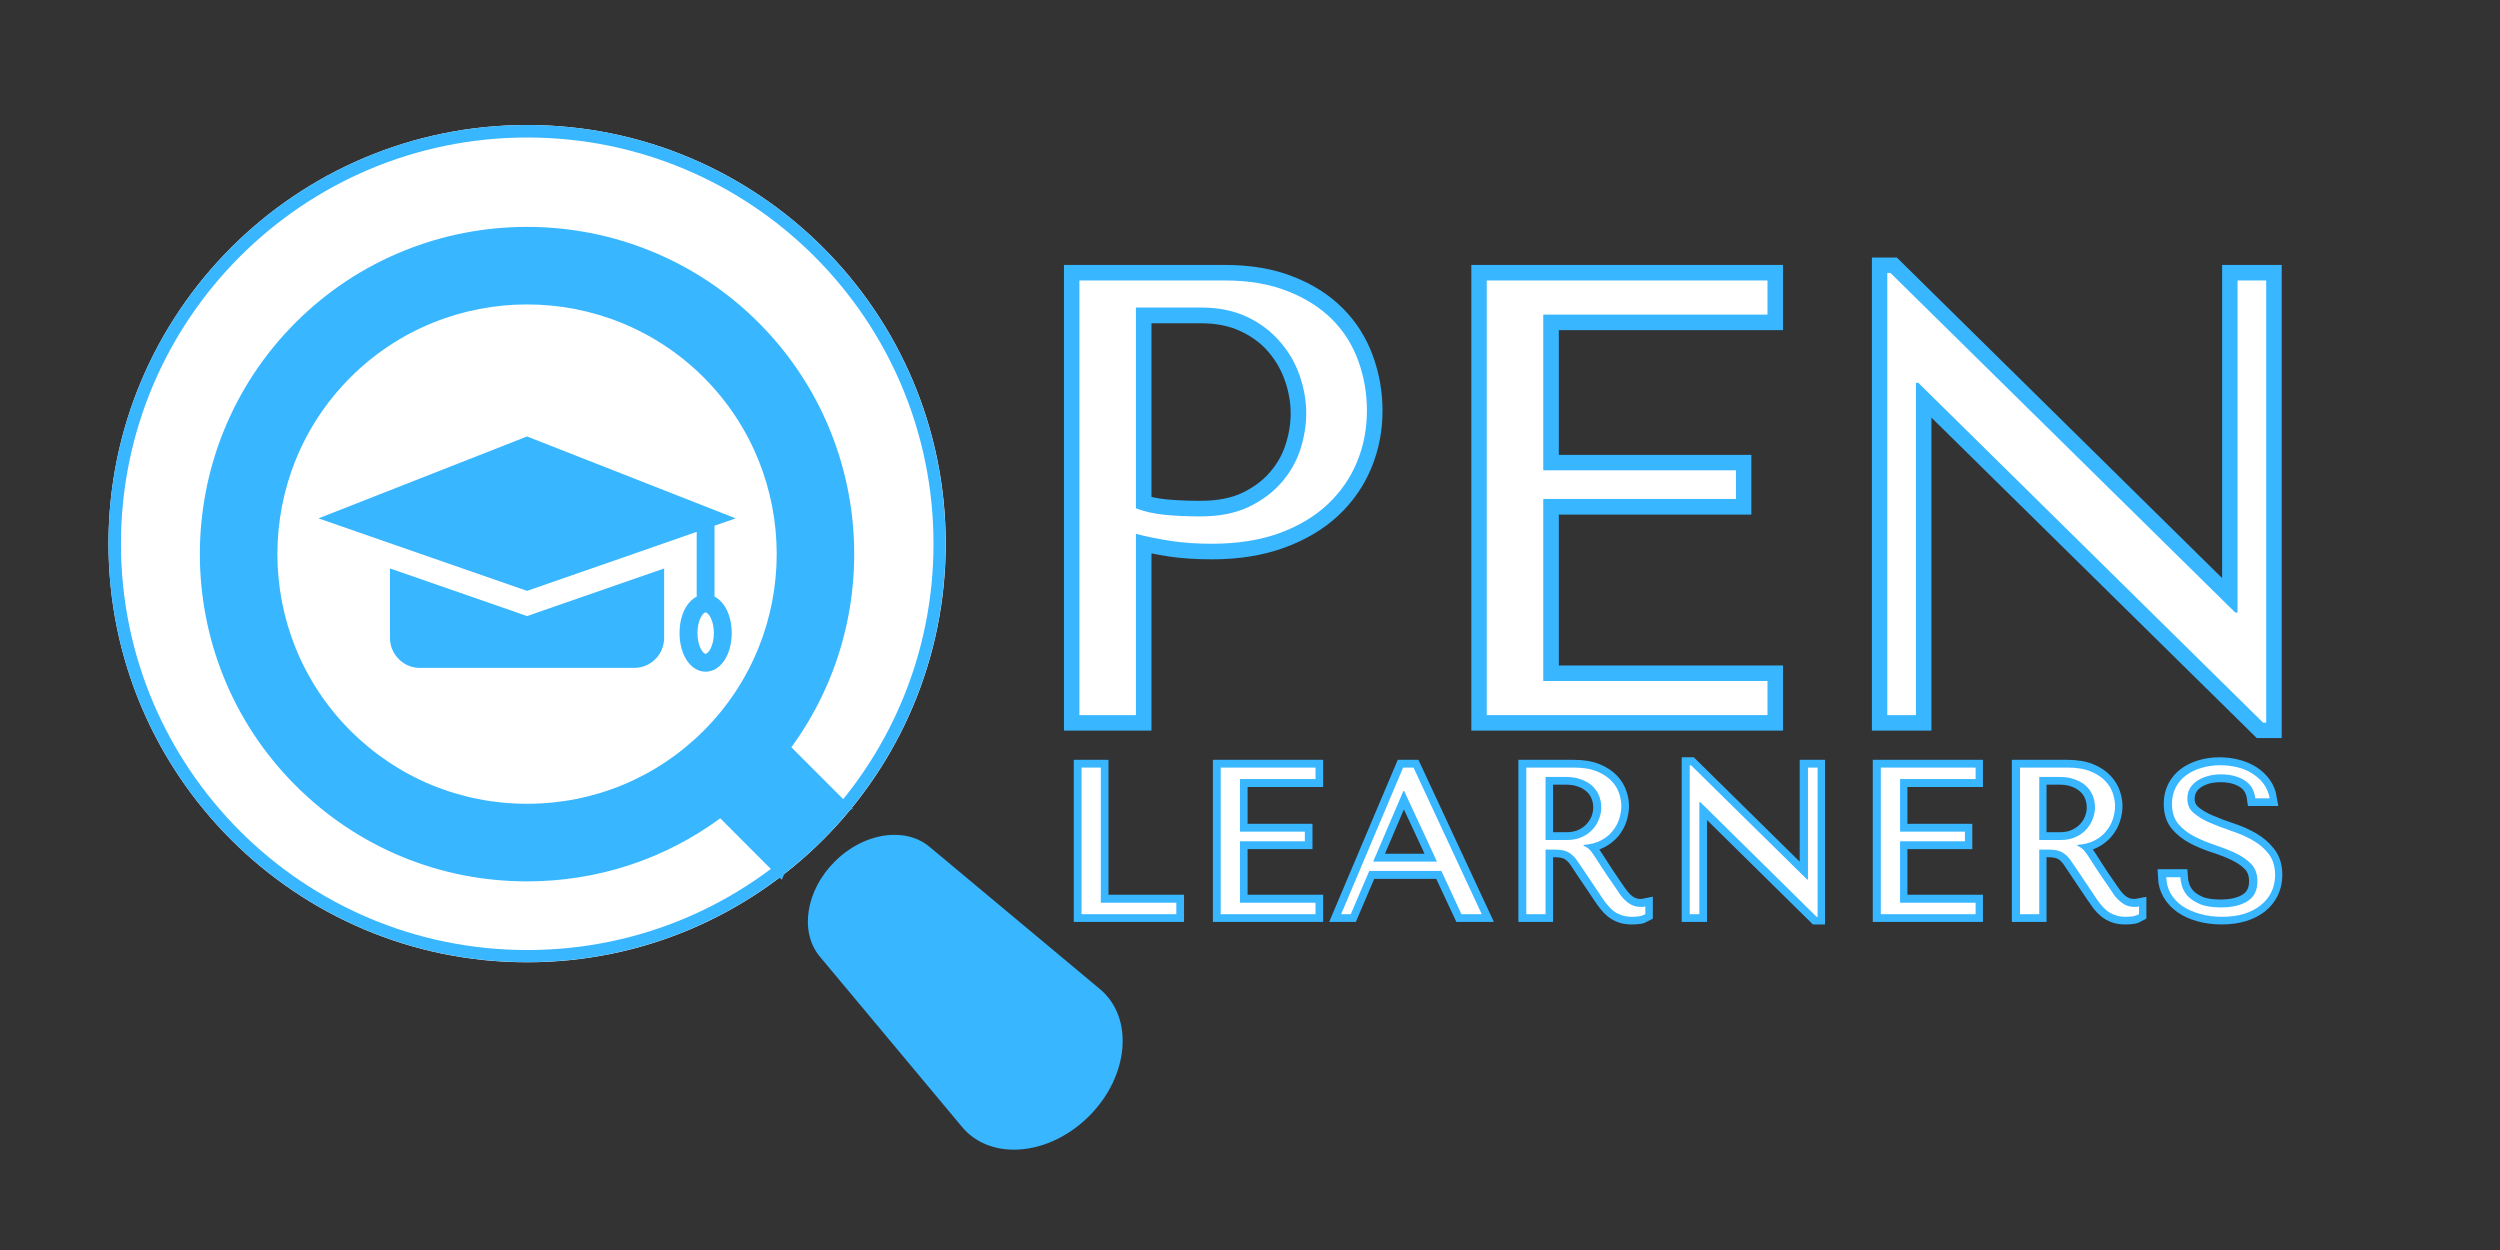 <svg xmlns="http://www.w3.org/2000/svg" xmlns:xlink="http://www.w3.org/1999/xlink" width="200" viewBox="0 0 150 75" height="100" preserveAspectRatio="xMidYMid meet"><rect x="0" y="0" width="150" height="75" fill="#333333" stroke="none"/><defs><g></g><clipPath id="b00114a84f"><path d="M 6.508 7.5 L 56.746 7.5 L 56.746 57.738 L 6.508 57.738 Z M 6.508 7.5 " clip-rule="nonzero"></path></clipPath><clipPath id="80201d07f9"><path d="M 31.629 7.5 C 17.754 7.5 6.508 18.746 6.508 32.621 C 6.508 46.492 17.754 57.738 31.629 57.738 C 45.5 57.738 56.746 46.492 56.746 32.621 C 56.746 18.746 45.5 7.5 31.629 7.5 Z M 31.629 7.5 " clip-rule="nonzero"></path></clipPath><clipPath id="fff0fe9abc"><path d="M 6.508 7.5 L 56.738 7.5 L 56.738 57.73 L 6.508 57.73 Z M 6.508 7.5 " clip-rule="nonzero"></path></clipPath><clipPath id="21300f81aa"><path d="M 31.625 7.5 C 17.754 7.5 6.508 18.746 6.508 32.617 C 6.508 46.488 17.754 57.73 31.625 57.73 C 45.496 57.73 56.738 46.488 56.738 32.617 C 56.738 18.746 45.496 7.5 31.625 7.5 Z M 31.625 7.5 " clip-rule="nonzero"></path></clipPath></defs><g clip-path="url(#b00114a84f)"><g clip-path="url(#80201d07f9)"><path fill="#ffffff" d="M 6.508 7.5 L 56.746 7.5 L 56.746 57.738 L 6.508 57.738 Z M 6.508 7.5 " fill-opacity="1" fill-rule="nonzero"></path></g></g><g clip-path="url(#fff0fe9abc)"><g clip-path="url(#21300f81aa)"><path stroke-linecap="butt" transform="matrix(0.989, 0, 0, 0.989, 6.508, 7.5)" fill="none" stroke-linejoin="miter" d="M 25.408 0 C 11.376 0 0 11.376 0 25.408 C 0 39.439 11.376 50.811 25.408 50.811 C 39.439 50.811 50.811 39.439 50.811 25.408 C 50.811 11.376 39.439 0 25.408 0 Z M 25.408 0 " stroke="#38b6ff" stroke-width="1.517" stroke-opacity="1" stroke-miterlimit="4"></path></g></g><path fill="#38b6ff" d="M 32.18 36.77 L 32.094 36.805 L 31.621 36.965 L 31.152 36.805 L 31.066 36.77 L 25.699 34.906 L 25.391 34.797 L 23.398 34.109 L 23.398 38.277 C 23.398 38.898 23.715 39.441 24.191 39.766 C 24.477 39.961 24.82 40.074 25.195 40.074 L 38.055 40.074 C 38.352 40.074 38.633 40 38.879 39.875 C 39.453 39.574 39.848 38.973 39.848 38.277 L 39.848 34.109 L 37.48 34.93 L 32.18 36.77 " fill-opacity="1" fill-rule="nonzero"></path><path fill="#38b6ff" d="M 41.848 37.984 C 41.848 37.18 42.195 36.742 42.336 36.742 C 42.48 36.742 42.832 37.18 42.832 37.984 C 42.832 38.789 42.48 39.23 42.336 39.23 C 42.195 39.23 41.848 38.789 41.848 37.984 Z M 43.902 37.984 C 43.902 36.945 43.484 36.109 42.871 35.797 L 42.871 31.543 L 44.137 31.102 L 31.621 26.188 L 19.109 31.102 L 26.051 33.516 L 31.535 35.422 L 31.621 35.453 L 31.707 35.422 L 37.195 33.516 L 41.801 31.91 L 41.801 35.797 C 41.188 36.109 40.773 36.945 40.773 37.984 C 40.773 39.305 41.445 40.301 42.336 40.301 C 43.227 40.301 43.902 39.305 43.902 37.984 " fill-opacity="1" fill-rule="nonzero"></path><path fill="#38b6ff" d="M 66 59.348 L 55.781 50.816 C 55.199 50.324 54.461 50.09 53.672 50.09 C 52.461 50.09 51.133 50.645 50.078 51.699 C 48.344 53.434 47.957 55.926 49.195 57.402 L 57.727 67.621 C 58.492 68.535 59.613 68.98 60.832 68.98 C 61.59 68.98 62.387 68.812 63.156 68.473 C 63.926 68.137 64.68 67.629 65.348 66.965 C 67.746 64.559 68.047 61.062 66 59.348 " fill-opacity="1" fill-rule="nonzero"></path><path fill="#38b6ff" d="M 21.023 43.84 C 15.184 37.996 15.184 28.488 21.023 22.645 C 23.945 19.727 27.785 18.266 31.621 18.266 C 35.461 18.266 39.301 19.727 42.223 22.645 C 48.062 28.488 48.062 37.996 42.223 43.84 C 39.391 46.672 35.629 48.227 31.621 48.227 C 27.621 48.227 23.859 46.672 21.023 43.84 Z M 48.617 50.238 C 49.371 49.484 50.246 48.906 51.172 48.527 L 47.48 44.836 C 53.098 37.156 52.441 26.289 45.512 19.355 C 37.852 11.699 25.395 11.699 17.734 19.355 C 10.078 27.012 10.078 39.473 17.734 47.129 C 21.445 50.84 26.375 52.883 31.621 52.883 C 35.848 52.883 39.871 51.555 43.215 49.098 L 46.906 52.793 C 47.277 51.879 47.852 51.004 48.617 50.238 " fill-opacity="1" fill-rule="nonzero"></path><path stroke-linecap="butt" transform="matrix(1.427, 0, 0, 1.427, 51.556, 8.658)" fill="none" stroke-linejoin="miter" d="M 11.633 16.377 C 12.088 16.5 12.575 16.601 13.098 16.683 C 13.621 16.76 14.196 16.798 14.82 16.798 C 15.882 16.798 16.821 16.648 17.637 16.352 C 18.458 16.054 19.142 15.648 19.69 15.139 C 20.237 14.625 20.65 14.033 20.927 13.36 C 21.206 12.689 21.348 11.972 21.348 11.206 C 21.348 10.475 21.225 9.777 20.979 9.109 C 20.735 8.438 20.366 7.852 19.868 7.357 C 19.375 6.859 18.756 6.464 18.006 6.172 C 17.259 5.873 16.38 5.725 15.367 5.725 L 9.26 5.725 L 9.26 24 L 11.633 24 Z M 11.633 6.872 L 14.374 6.872 C 15.104 6.872 15.748 7.004 16.306 7.266 C 16.867 7.527 17.33 7.871 17.694 8.298 C 18.061 8.726 18.335 9.202 18.518 9.733 C 18.699 10.261 18.792 10.787 18.792 11.31 C 18.792 11.813 18.71 12.325 18.543 12.837 C 18.376 13.352 18.11 13.817 17.746 14.233 C 17.379 14.652 16.919 14.991 16.364 15.254 C 15.805 15.514 15.135 15.643 14.349 15.643 C 13.81 15.643 13.311 15.621 12.857 15.58 C 12.405 15.536 11.997 15.446 11.633 15.306 Z M 26.388 5.725 L 26.388 24 L 38.189 24 L 38.189 22.566 L 28.761 22.566 L 28.761 14.918 L 36.856 14.918 L 36.856 13.71 L 28.761 13.71 L 28.761 7.16 L 38.189 7.16 L 38.189 5.725 Z M 57.956 5.725 L 57.956 19.692 L 57.846 19.692 L 43.357 5.413 L 43.231 5.413 L 43.231 24 L 44.428 24 L 44.428 10.034 L 44.532 10.034 L 59.026 24.312 L 59.155 24.312 L 59.155 5.725 Z M 57.956 5.725 " stroke="#38b6ff" stroke-width="1.306" stroke-opacity="1" stroke-miterlimit="4"></path><g fill="#ffffff" fill-opacity="1"><g transform="translate(60.296, 42.906)"><g><path d="M 7.859 -10.875 C 8.504 -10.707 9.195 -10.566 9.938 -10.453 C 10.688 -10.336 11.508 -10.281 12.406 -10.281 C 13.926 -10.281 15.27 -10.488 16.438 -10.906 C 17.602 -11.332 18.578 -11.91 19.359 -12.641 C 20.141 -13.379 20.727 -14.227 21.125 -15.188 C 21.52 -16.145 21.719 -17.172 21.719 -18.266 C 21.719 -19.305 21.547 -20.301 21.203 -21.25 C 20.859 -22.207 20.332 -23.039 19.625 -23.75 C 18.914 -24.457 18.023 -25.02 16.953 -25.438 C 15.891 -25.863 14.633 -26.078 13.188 -26.078 L 4.469 -26.078 L 4.469 0 L 7.859 0 Z M 7.859 -24.453 L 11.781 -24.453 C 12.82 -24.453 13.738 -24.266 14.531 -23.891 C 15.32 -23.516 15.977 -23.02 16.5 -22.406 C 17.031 -21.801 17.426 -21.117 17.688 -20.359 C 17.945 -19.609 18.078 -18.859 18.078 -18.109 C 18.078 -17.391 17.957 -16.66 17.719 -15.922 C 17.477 -15.191 17.098 -14.531 16.578 -13.938 C 16.055 -13.344 15.398 -12.859 14.609 -12.484 C 13.816 -12.109 12.859 -11.922 11.734 -11.922 C 10.961 -11.922 10.254 -11.953 9.609 -12.016 C 8.961 -12.078 8.379 -12.207 7.859 -12.406 Z M 7.859 -24.453 "></path></g></g></g><g fill="#ffffff" fill-opacity="1"><g transform="translate(84.737, 42.906)"><g><path d="M 4.469 -26.078 L 4.469 0 L 21.312 0 L 21.312 -2.047 L 7.859 -2.047 L 7.859 -12.969 L 19.422 -12.969 L 19.422 -14.688 L 7.859 -14.688 L 7.859 -24.031 L 21.312 -24.031 L 21.312 -26.078 Z M 4.469 -26.078 "></path></g></g></g><g fill="#ffffff" fill-opacity="1"><g transform="translate(108.769, 42.906)"><g><path d="M 25.484 -26.078 L 25.484 -6.156 L 25.344 -6.156 L 4.656 -26.531 L 4.469 -26.531 L 4.469 0 L 6.188 0 L 6.188 -19.938 L 6.328 -19.938 L 27.016 0.453 L 27.203 0.453 L 27.203 -26.078 Z M 25.484 -26.078 "></path></g></g></g><path stroke-linecap="butt" transform="matrix(1.046, 0, 0, 1.046, 62.035, 40.201)" fill="none" stroke-linejoin="miter" d="M 2.737 14 L 2.737 5.601 L 3.827 5.601 L 3.827 13.339 L 8.16 13.339 L 8.16 14 Z M 10.717 5.601 L 10.717 14 L 16.141 14 L 16.141 13.339 L 11.807 13.339 L 11.807 9.826 L 15.529 9.826 L 15.529 9.27 L 11.807 9.27 L 11.807 6.262 L 16.141 6.262 L 16.141 5.601 Z M 23.364 11.529 L 24.518 14 L 25.679 14 L 21.77 5.601 L 21.169 5.601 L 17.616 14 L 18.168 14 L 19.225 11.529 Z M 23.114 10.987 L 19.456 10.987 L 21.181 6.945 L 21.229 6.945 Z M 28.239 5.601 L 28.239 14 L 29.329 14 L 29.329 10.289 L 29.856 10.289 C 30.08 10.289 30.266 10.312 30.416 10.353 C 30.565 10.39 30.699 10.461 30.815 10.558 C 30.938 10.655 31.05 10.778 31.155 10.931 C 31.255 11.081 31.382 11.267 31.524 11.491 L 32.472 12.895 C 32.592 13.078 32.711 13.246 32.827 13.399 C 32.943 13.552 33.07 13.682 33.204 13.791 C 33.342 13.899 33.495 13.985 33.667 14.048 C 33.839 14.112 34.044 14.145 34.287 14.145 C 34.462 14.145 34.604 14.134 34.716 14.119 C 34.828 14.104 34.94 14.063 35.052 14 L 35.052 13.555 C 35.014 13.563 34.973 13.57 34.932 13.574 C 34.895 13.578 34.854 13.582 34.813 13.582 C 34.645 13.582 34.496 13.555 34.369 13.507 C 34.242 13.458 34.119 13.388 34.007 13.298 C 33.895 13.205 33.79 13.093 33.686 12.962 C 33.581 12.831 33.473 12.678 33.361 12.51 C 33.025 12.025 32.764 11.633 32.581 11.342 C 32.398 11.051 32.248 10.823 32.14 10.663 C 32.032 10.502 31.946 10.386 31.879 10.319 C 31.812 10.244 31.73 10.185 31.632 10.136 L 31.513 10.076 L 31.513 10.028 C 31.897 10.006 32.226 9.92 32.502 9.774 C 32.778 9.632 33.006 9.449 33.182 9.237 C 33.357 9.02 33.484 8.785 33.566 8.535 C 33.644 8.281 33.686 8.035 33.686 7.796 C 33.686 7.579 33.644 7.344 33.559 7.09 C 33.476 6.833 33.331 6.594 33.126 6.374 C 32.92 6.153 32.644 5.97 32.293 5.825 C 31.942 5.675 31.498 5.601 30.961 5.601 Z M 29.329 6.127 L 30.542 6.127 C 30.845 6.127 31.121 6.172 31.36 6.262 C 31.606 6.347 31.815 6.471 31.991 6.627 C 32.17 6.78 32.304 6.967 32.394 7.187 C 32.487 7.4 32.532 7.635 32.532 7.893 C 32.532 8.109 32.491 8.326 32.409 8.546 C 32.323 8.766 32.196 8.964 32.028 9.147 C 31.86 9.326 31.655 9.472 31.412 9.584 C 31.166 9.696 30.886 9.752 30.565 9.752 L 29.329 9.752 Z M 44.376 5.601 L 44.376 12.021 L 44.328 12.021 L 37.668 5.455 L 37.609 5.455 L 37.609 14 L 38.161 14 L 38.161 7.579 L 38.21 7.579 L 44.869 14.145 L 44.929 14.145 L 44.929 5.601 Z M 48.568 5.601 L 48.568 14 L 53.988 14 L 53.988 13.339 L 49.655 13.339 L 49.655 9.826 L 53.376 9.826 L 53.376 9.27 L 49.655 9.27 L 49.655 6.262 L 53.988 6.262 L 53.988 5.601 Z M 56.545 5.601 L 56.545 14 L 57.635 14 L 57.635 10.289 L 58.165 10.289 C 58.389 10.289 58.576 10.312 58.722 10.353 C 58.871 10.39 59.005 10.461 59.125 10.558 C 59.244 10.655 59.36 10.778 59.461 10.931 C 59.565 11.081 59.688 11.267 59.834 11.491 L 60.778 12.895 C 60.902 13.078 61.021 13.246 61.133 13.399 C 61.252 13.552 61.379 13.682 61.514 13.791 C 61.648 13.899 61.805 13.985 61.977 14.048 C 62.148 14.112 62.354 14.145 62.593 14.145 C 62.768 14.145 62.914 14.134 63.026 14.119 C 63.138 14.104 63.25 14.063 63.362 14 L 63.362 13.555 C 63.32 13.563 63.283 13.57 63.242 13.574 C 63.201 13.578 63.164 13.582 63.123 13.582 C 62.955 13.582 62.805 13.555 62.675 13.507 C 62.548 13.458 62.428 13.388 62.316 13.298 C 62.204 13.205 62.096 13.093 61.992 12.962 C 61.891 12.831 61.783 12.678 61.671 12.51 C 61.335 12.025 61.073 11.633 60.887 11.342 C 60.704 11.051 60.558 10.823 60.45 10.663 C 60.342 10.502 60.252 10.386 60.185 10.319 C 60.118 10.244 60.039 10.185 59.942 10.136 L 59.823 10.076 L 59.823 10.028 C 60.204 10.006 60.532 9.92 60.808 9.774 C 61.088 9.632 61.312 9.449 61.488 9.237 C 61.663 9.02 61.794 8.785 61.872 8.535 C 61.954 8.281 61.992 8.035 61.992 7.796 C 61.992 7.579 61.951 7.344 61.868 7.09 C 61.783 6.833 61.637 6.594 61.432 6.374 C 61.23 6.153 60.954 5.97 60.603 5.825 C 60.248 5.675 59.804 5.601 59.267 5.601 Z M 57.635 6.127 L 58.849 6.127 C 59.155 6.127 59.427 6.172 59.67 6.262 C 59.912 6.347 60.125 6.471 60.301 6.627 C 60.476 6.78 60.61 6.967 60.704 7.187 C 60.797 7.4 60.842 7.635 60.842 7.893 C 60.842 8.109 60.801 8.326 60.715 8.546 C 60.633 8.766 60.506 8.964 60.338 9.147 C 60.17 9.326 59.965 9.472 59.718 9.584 C 59.476 9.696 59.192 9.752 58.871 9.752 L 57.635 9.752 Z M 64.922 11.876 C 64.937 12.219 65.026 12.533 65.191 12.813 C 65.355 13.093 65.579 13.332 65.863 13.529 C 66.146 13.723 66.478 13.877 66.867 13.981 C 67.251 14.089 67.669 14.145 68.125 14.145 C 68.591 14.145 69.009 14.089 69.379 13.977 C 69.752 13.862 70.069 13.705 70.334 13.496 C 70.596 13.287 70.801 13.037 70.943 12.742 C 71.088 12.443 71.159 12.115 71.159 11.756 C 71.159 11.26 71.036 10.853 70.786 10.539 C 70.543 10.222 70.234 9.961 69.86 9.744 C 69.487 9.532 69.084 9.356 68.647 9.214 C 68.21 9.069 67.807 8.916 67.434 8.755 C 67.061 8.595 66.751 8.412 66.505 8.206 C 66.258 7.997 66.131 7.721 66.131 7.378 C 66.131 7.184 66.176 7.004 66.258 6.836 C 66.344 6.668 66.467 6.523 66.631 6.4 C 66.796 6.276 66.997 6.176 67.236 6.097 C 67.479 6.023 67.755 5.985 68.065 5.985 C 68.587 5.985 69.028 6.094 69.39 6.314 C 69.756 6.534 69.969 6.881 70.032 7.352 L 70.85 7.352 C 70.801 7.057 70.693 6.792 70.525 6.556 C 70.357 6.318 70.144 6.12 69.89 5.955 C 69.633 5.791 69.342 5.668 69.017 5.582 C 68.696 5.5 68.356 5.455 68.005 5.455 C 67.636 5.455 67.288 5.504 66.956 5.601 C 66.624 5.698 66.333 5.836 66.079 6.019 C 65.829 6.202 65.627 6.437 65.478 6.717 C 65.332 6.997 65.258 7.314 65.258 7.676 C 65.258 8.147 65.377 8.527 65.616 8.819 C 65.859 9.106 66.157 9.345 66.523 9.539 C 66.889 9.729 67.281 9.894 67.707 10.032 C 68.128 10.166 68.524 10.319 68.886 10.491 C 69.252 10.663 69.554 10.872 69.793 11.122 C 70.032 11.368 70.152 11.7 70.152 12.115 C 70.152 12.637 69.961 13.014 69.58 13.257 C 69.203 13.496 68.696 13.615 68.065 13.615 C 67.561 13.615 67.158 13.552 66.852 13.421 C 66.549 13.287 66.318 13.13 66.157 12.947 C 65.997 12.76 65.889 12.57 65.833 12.372 C 65.777 12.178 65.743 12.014 65.736 11.876 Z M 64.922 11.876 " stroke="#38b6ff" stroke-width="0.9" stroke-opacity="1" stroke-miterlimit="4"></path><g fill="#ffffff" fill-opacity="1"><g transform="translate(63.392, 54.852)"><g><path d="M 1.5 0 L 1.5 -8.797 L 2.656 -8.797 L 2.656 -0.688 L 7.188 -0.688 L 7.188 0 Z M 1.5 0 "></path></g></g></g><g fill="#ffffff" fill-opacity="1"><g transform="translate(71.743, 54.852)"><g><path d="M 1.5 -8.797 L 1.5 0 L 7.188 0 L 7.188 -0.688 L 2.656 -0.688 L 2.656 -4.375 L 6.547 -4.375 L 6.547 -4.953 L 2.656 -4.953 L 2.656 -8.109 L 7.188 -8.109 L 7.188 -8.797 Z M 1.5 -8.797 "></path></g></g></g><g fill="#ffffff" fill-opacity="1"><g transform="translate(80.093, 54.852)"><g><path d="M 6.391 -2.594 L 7.594 0 L 8.812 0 L 4.719 -8.797 L 4.094 -8.797 L 0.375 0 L 0.953 0 L 2.062 -2.594 Z M 6.125 -3.156 L 2.297 -3.156 L 4.109 -7.391 L 4.156 -7.391 Z M 6.125 -3.156 "></path></g></g></g><g fill="#ffffff" fill-opacity="1"><g transform="translate(90.077, 54.852)"><g><path d="M 1.5 -8.797 L 1.5 0 L 2.656 0 L 2.656 -3.875 L 3.203 -3.875 C 3.441 -3.875 3.633 -3.852 3.781 -3.812 C 3.938 -3.77 4.078 -3.695 4.203 -3.594 C 4.328 -3.5 4.441 -3.375 4.547 -3.219 C 4.66 -3.062 4.797 -2.863 4.953 -2.625 L 5.938 -1.156 C 6.062 -0.957 6.188 -0.781 6.312 -0.625 C 6.438 -0.469 6.566 -0.332 6.703 -0.219 C 6.848 -0.102 7.008 -0.016 7.188 0.047 C 7.375 0.117 7.594 0.156 7.844 0.156 C 8.02 0.156 8.164 0.145 8.281 0.125 C 8.406 0.102 8.523 0.062 8.641 0 L 8.641 -0.469 C 8.598 -0.457 8.555 -0.445 8.516 -0.438 C 8.473 -0.438 8.43 -0.438 8.391 -0.438 C 8.211 -0.438 8.055 -0.461 7.922 -0.516 C 7.785 -0.566 7.66 -0.641 7.547 -0.734 C 7.43 -0.828 7.316 -0.941 7.203 -1.078 C 7.098 -1.223 6.988 -1.383 6.875 -1.562 C 6.52 -2.07 6.242 -2.477 6.047 -2.781 C 5.859 -3.082 5.707 -3.316 5.594 -3.484 C 5.477 -3.66 5.383 -3.785 5.312 -3.859 C 5.25 -3.93 5.164 -3.992 5.062 -4.047 L 4.938 -4.109 L 4.938 -4.156 C 5.344 -4.188 5.688 -4.273 5.969 -4.422 C 6.258 -4.566 6.492 -4.754 6.672 -4.984 C 6.859 -5.211 6.992 -5.457 7.078 -5.719 C 7.16 -5.988 7.203 -6.25 7.203 -6.5 C 7.203 -6.719 7.16 -6.961 7.078 -7.234 C 6.992 -7.504 6.844 -7.754 6.625 -7.984 C 6.414 -8.211 6.125 -8.406 5.75 -8.562 C 5.383 -8.719 4.922 -8.797 4.359 -8.797 Z M 2.656 -8.234 L 3.922 -8.234 C 4.234 -8.234 4.516 -8.188 4.766 -8.094 C 5.023 -8.008 5.25 -7.883 5.438 -7.719 C 5.625 -7.551 5.766 -7.352 5.859 -7.125 C 5.953 -6.906 6 -6.66 6 -6.391 C 6 -6.172 5.953 -5.941 5.859 -5.703 C 5.773 -5.473 5.645 -5.266 5.469 -5.078 C 5.301 -4.891 5.086 -4.738 4.828 -4.625 C 4.578 -4.508 4.281 -4.453 3.938 -4.453 L 2.656 -4.453 Z M 2.656 -8.234 "></path></g></g></g><g fill="#ffffff" fill-opacity="1"><g transform="translate(99.884, 54.852)"><g><path d="M 8.594 -8.797 L 8.594 -2.078 L 8.547 -2.078 L 1.578 -8.938 L 1.5 -8.938 L 1.5 0 L 2.078 0 L 2.078 -6.719 L 2.141 -6.719 L 9.109 0.156 L 9.172 0.156 L 9.172 -8.797 Z M 8.594 -8.797 "></path></g></g></g><g fill="#ffffff" fill-opacity="1"><g transform="translate(111.349, 54.852)"><g><path d="M 1.5 -8.797 L 1.5 0 L 7.188 0 L 7.188 -0.688 L 2.656 -0.688 L 2.656 -4.375 L 6.547 -4.375 L 6.547 -4.953 L 2.656 -4.953 L 2.656 -8.109 L 7.188 -8.109 L 7.188 -8.797 Z M 1.5 -8.797 "></path></g></g></g><g fill="#ffffff" fill-opacity="1"><g transform="translate(119.7, 54.852)"><g><path d="M 1.5 -8.797 L 1.5 0 L 2.656 0 L 2.656 -3.875 L 3.203 -3.875 C 3.441 -3.875 3.633 -3.852 3.781 -3.812 C 3.938 -3.77 4.078 -3.695 4.203 -3.594 C 4.328 -3.5 4.441 -3.375 4.547 -3.219 C 4.66 -3.062 4.797 -2.863 4.953 -2.625 L 5.938 -1.156 C 6.062 -0.957 6.188 -0.781 6.312 -0.625 C 6.438 -0.469 6.566 -0.332 6.703 -0.219 C 6.848 -0.102 7.008 -0.016 7.188 0.047 C 7.375 0.117 7.594 0.156 7.844 0.156 C 8.02 0.156 8.164 0.145 8.281 0.125 C 8.406 0.102 8.523 0.062 8.641 0 L 8.641 -0.469 C 8.598 -0.457 8.555 -0.445 8.516 -0.438 C 8.473 -0.438 8.43 -0.438 8.391 -0.438 C 8.211 -0.438 8.055 -0.461 7.922 -0.516 C 7.785 -0.566 7.66 -0.641 7.547 -0.734 C 7.43 -0.828 7.316 -0.941 7.203 -1.078 C 7.098 -1.223 6.988 -1.383 6.875 -1.562 C 6.52 -2.07 6.242 -2.477 6.047 -2.781 C 5.859 -3.082 5.707 -3.316 5.594 -3.484 C 5.477 -3.66 5.383 -3.785 5.312 -3.859 C 5.25 -3.93 5.164 -3.992 5.062 -4.047 L 4.938 -4.109 L 4.938 -4.156 C 5.344 -4.188 5.688 -4.273 5.969 -4.422 C 6.258 -4.566 6.492 -4.754 6.672 -4.984 C 6.859 -5.211 6.992 -5.457 7.078 -5.719 C 7.16 -5.988 7.203 -6.25 7.203 -6.5 C 7.203 -6.719 7.16 -6.961 7.078 -7.234 C 6.992 -7.504 6.844 -7.754 6.625 -7.984 C 6.414 -8.211 6.125 -8.406 5.75 -8.562 C 5.383 -8.719 4.922 -8.797 4.359 -8.797 Z M 2.656 -8.234 L 3.922 -8.234 C 4.234 -8.234 4.516 -8.188 4.766 -8.094 C 5.023 -8.008 5.25 -7.883 5.438 -7.719 C 5.625 -7.551 5.766 -7.352 5.859 -7.125 C 5.953 -6.906 6 -6.66 6 -6.391 C 6 -6.172 5.953 -5.941 5.859 -5.703 C 5.773 -5.473 5.645 -5.266 5.469 -5.078 C 5.301 -4.891 5.086 -4.738 4.828 -4.625 C 4.578 -4.508 4.281 -4.453 3.938 -4.453 L 2.656 -4.453 Z M 2.656 -8.234 "></path></g></g></g><g fill="#ffffff" fill-opacity="1"><g transform="translate(129.507, 54.852)"><g><path d="M 0.469 -2.219 C 0.477 -1.863 0.566 -1.535 0.734 -1.234 C 0.91 -0.941 1.145 -0.691 1.438 -0.484 C 1.738 -0.285 2.094 -0.129 2.5 -0.016 C 2.906 0.098 3.344 0.156 3.812 0.156 C 4.301 0.156 4.738 0.098 5.125 -0.016 C 5.52 -0.141 5.852 -0.312 6.125 -0.531 C 6.406 -0.75 6.617 -1.008 6.766 -1.312 C 6.922 -1.625 7 -1.969 7 -2.344 C 7 -2.863 6.867 -3.289 6.609 -3.625 C 6.348 -3.957 6.02 -4.234 5.625 -4.453 C 5.238 -4.672 4.816 -4.852 4.359 -5 C 3.91 -5.156 3.488 -5.316 3.094 -5.484 C 2.707 -5.648 2.383 -5.844 2.125 -6.062 C 1.863 -6.281 1.734 -6.57 1.734 -6.938 C 1.734 -7.133 1.773 -7.32 1.859 -7.5 C 1.953 -7.676 2.082 -7.828 2.25 -7.953 C 2.426 -8.086 2.641 -8.191 2.891 -8.266 C 3.141 -8.348 3.426 -8.391 3.75 -8.391 C 4.301 -8.391 4.766 -8.273 5.141 -8.047 C 5.523 -7.816 5.75 -7.453 5.812 -6.953 L 6.672 -6.953 C 6.617 -7.266 6.504 -7.547 6.328 -7.797 C 6.148 -8.047 5.926 -8.254 5.656 -8.422 C 5.395 -8.598 5.094 -8.727 4.75 -8.812 C 4.414 -8.895 4.062 -8.938 3.688 -8.938 C 3.301 -8.938 2.938 -8.883 2.594 -8.781 C 2.25 -8.688 1.941 -8.539 1.672 -8.344 C 1.41 -8.156 1.203 -7.914 1.047 -7.625 C 0.891 -7.332 0.812 -7 0.812 -6.625 C 0.812 -6.125 0.938 -5.723 1.188 -5.422 C 1.445 -5.117 1.766 -4.867 2.141 -4.672 C 2.523 -4.473 2.938 -4.301 3.375 -4.156 C 3.82 -4.008 4.234 -3.848 4.609 -3.672 C 4.992 -3.492 5.312 -3.273 5.562 -3.016 C 5.812 -2.754 5.938 -2.406 5.938 -1.969 C 5.938 -1.426 5.738 -1.031 5.344 -0.781 C 4.945 -0.531 4.414 -0.406 3.75 -0.406 C 3.227 -0.406 2.805 -0.473 2.484 -0.609 C 2.172 -0.742 1.926 -0.906 1.75 -1.094 C 1.582 -1.289 1.469 -1.492 1.406 -1.703 C 1.352 -1.91 1.32 -2.082 1.312 -2.219 Z M 0.469 -2.219 "></path></g></g></g></svg>